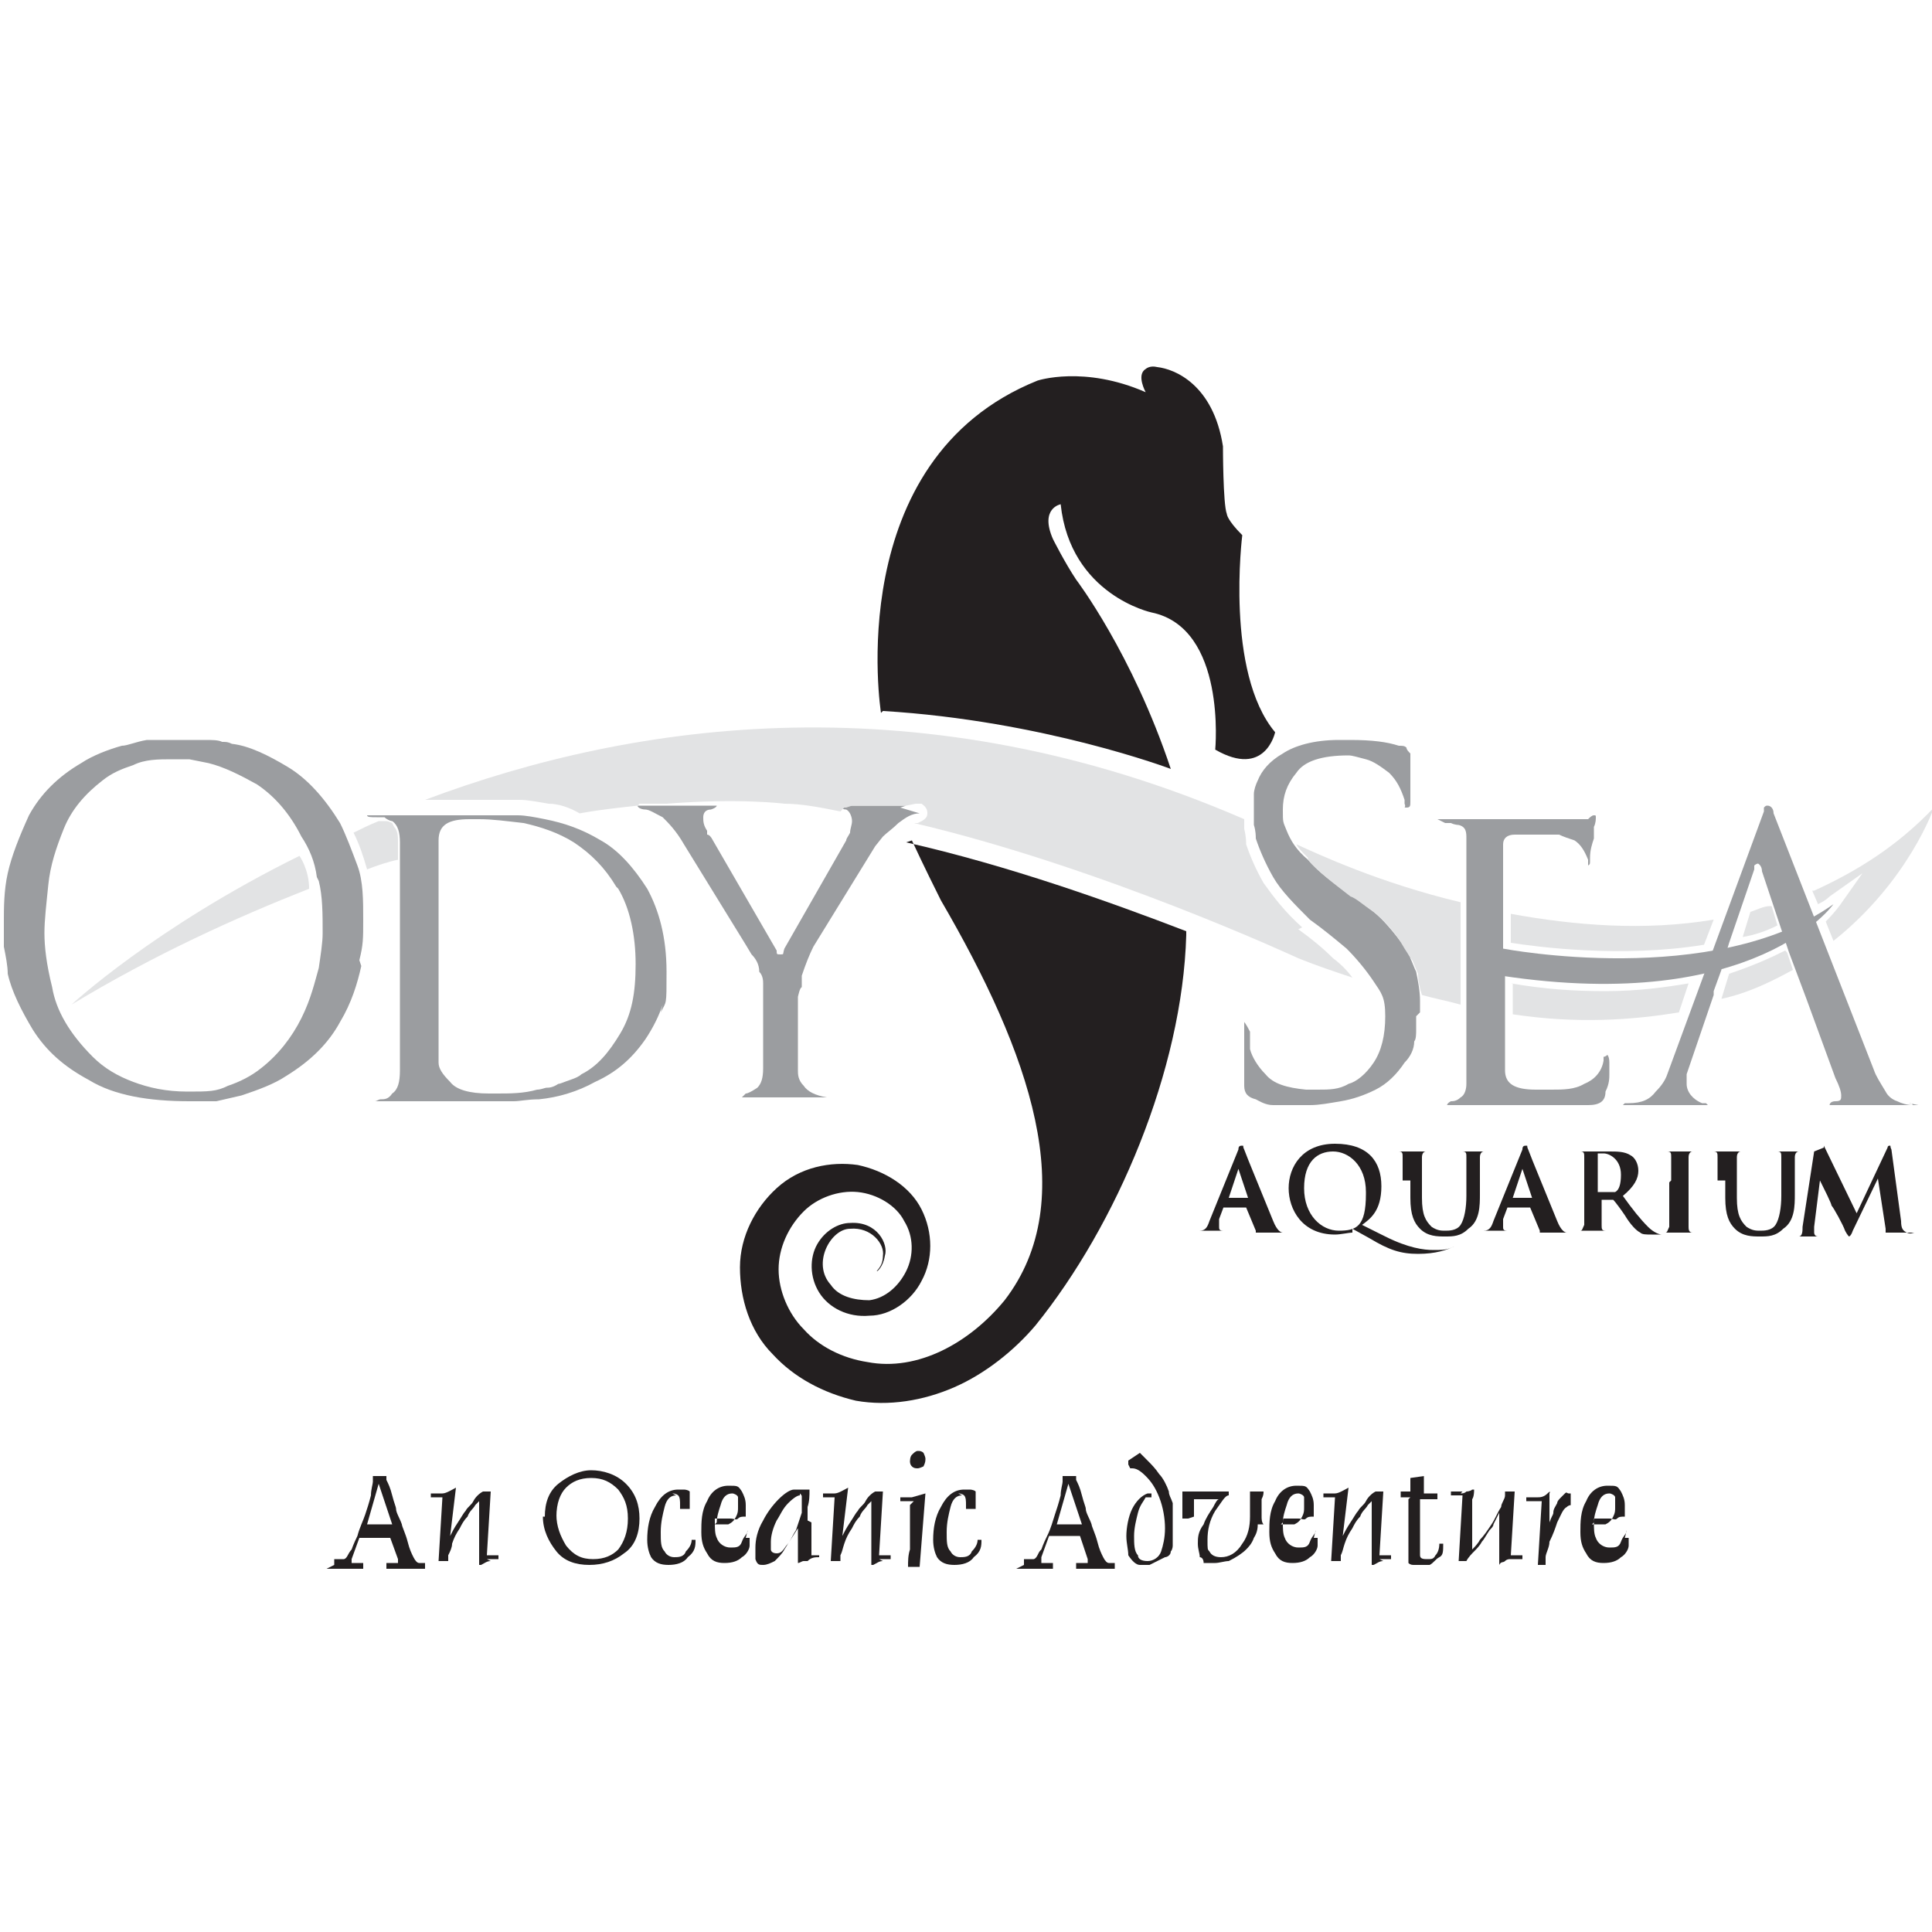 <?xml version="1.0" encoding="UTF-8"?> <svg xmlns="http://www.w3.org/2000/svg" version="1.1" viewBox="0 0 100 100"><defs><style> .cls-1 { fill: #231f20; } .cls-2 { fill: #e2e3e4; } .cls-3 { fill: #9b9da0; } </style></defs><g><g id="Layer_1"><g id="Layer_1-2" data-name="Layer_1"><g id="Layer_1-2"><g id="Layer_1-2-2" data-name="Layer_1-2"><path class="cls-1" d="M47.2,43.5c.6,1.3,1.3,2.7,1.5,3.1,4.6,7.9,7.3,15.5,3.3,20.7-1.8,2.2-4.5,3.7-7.1,3.2-1.3-.2-2.5-.8-3.3-1.7-.8-.8-1.3-2-1.3-3.1,0-1.1.5-2.2,1.3-3,.7-.7,1.8-1.1,2.8-1,1,.1,2,.7,2.4,1.5.5.8.5,1.8.1,2.6-.4.8-1.1,1.4-1.9,1.5-.8,0-1.6-.2-2-.8-1-1.1,0-2.9,1-2.9,1.1-.1,1.8.8,1.7,1.4,0,.6-.4.8-.3.8,0,0,.3-.2.4-.8.2-.6-.4-1.8-1.8-1.7-.6,0-1.3.4-1.7,1.1-.4.7-.4,1.7.1,2.5.5.8,1.5,1.3,2.6,1.2,1.1,0,2.2-.8,2.7-1.8.6-1.1.6-2.5,0-3.7-.6-1.2-1.9-2-3.3-2.3-1.4-.2-3,.1-4.2,1.2-1.1,1-1.9,2.5-1.9,4.1,0,1.6.5,3.3,1.7,4.5,1.1,1.2,2.6,2,4.3,2.4,1.7.3,3.5,0,5.1-.7,1.6-.7,3.1-1.9,4.2-3.2,4.2-5.2,7.6-13.2,7.8-20.2v-.2c-3.9-1.5-9.2-3.4-14.5-4.6"></path><path class="cls-1" d="M45.6,36.9s-2.1-13.1,8.1-17.2c0,0,2.4-.8,5.6.6,0,0-.5-.9,0-1.2,0,0,.2-.2.6-.1.9.1,2.9.9,3.4,4.1,0,0,0,3,.2,3.5,0,0,0,.3.8,1.1,0,0-.9,7.1,1.7,10.2,0,0-.5,2.4-3.1.9,0,0,.6-6.3-3.3-7.1,0,0-4.2-.9-4.7-5.6,0,0-1.1.2-.4,1.8,0,0,.6,1.2,1.2,2.1,0,0,2.9,3.8,4.9,9.8,0,0-6.6-2.5-14.9-3"></path><path class="cls-3" d="M16.4,45.4c-.1-.8-.4-1.5-.8-2.1-.6-1.2-1.4-2.1-2.3-2.7-.9-.5-1.7-.9-2.5-1.1l-1-.2c-.1,0-.2,0-.3,0-.1,0-.2,0-.3,0h-.3c-.7,0-1.4,0-2,.3-.6.2-1.1.4-1.6.8-.9.7-1.6,1.5-2,2.5-.4,1-.7,1.9-.8,2.9-.1,1-.2,1.8-.2,2.5s.1,1.6.4,2.8c.2,1.2.9,2.4,2.1,3.6.6.6,1.3,1,2.1,1.3.8.3,1.7.5,2.8.5s1.5,0,2.1-.3c.6-.2,1.2-.5,1.7-.9.9-.7,1.6-1.6,2.1-2.6s.7-1.9.9-2.6c.1-.7.2-1.3.2-1.8,0-1,0-1.9-.2-2.7M18.7,50c-.2.9-.5,1.9-1.1,2.9-.6,1.1-1.5,2-2.8,2.8-.6.4-1.4.7-2.3,1-.4.1-.9.2-1.3.3-.4,0-.9,0-1.4,0-2.1,0-3.9-.3-5.2-1.1-1.3-.7-2.2-1.5-2.9-2.6-.6-1-1.1-2-1.3-2.9,0-.4-.1-.9-.2-1.4,0-.5,0-.9,0-1.3,0-.7,0-1.6.2-2.5.2-.9.6-1.9,1.1-3,.6-1.1,1.5-2,2.7-2.7.6-.4,1.4-.7,2.1-.9.3,0,.7-.2,1.3-.3.4,0,.9,0,1.4,0h.1s.4,0,.4,0c.2,0,.6,0,1.1,0,.4,0,.7,0,.9.1h0c.2,0,.3,0,.5.1.9.1,1.9.6,2.9,1.2,1,.6,1.9,1.6,2.7,2.9.3.6.6,1.4.9,2.2s.3,1.8.3,2.8,0,1.3-.2,2.1"></path><path class="cls-3" d="M31.9,45.9c-.6-1-1.3-1.7-2.2-2.3-.8-.5-1.7-.8-2.6-1-.9-.1-1.6-.2-2.3-.2h-.4s-.1,0-.1,0c-1.1,0-1.6.3-1.6,1.1v11.5c0,.3.2.6.6,1,.3.4,1,.6,2,.6h.2s.2,0,.2,0c.7,0,1.4,0,2.1-.2h0c.2,0,.4-.1.5-.1.1,0,.3,0,.6-.2.1,0,.3-.1.6-.2s.5-.2.6-.3c.8-.4,1.4-1.1,2-2.1s.8-2.1.8-3.6-.3-2.9-.9-3.9M34.3,52c-.2.6-.5,1.2-.9,1.8-.7,1-1.5,1.7-2.6,2.2-.9.5-1.9.8-2.9.9-.6,0-1,.1-1.3.1-.4,0-.8,0-1.2,0s-.6,0-1.2,0h-.2s-.3,0-.7,0c-.5,0-.8,0-1,0h-.3c-.6,0-1,0-1.2,0h-1c-.3,0-.4,0-.4,0,0,0,0,0,0,0h0c.1,0,.2-.1.3-.1.2,0,.4,0,.6-.3.3-.2.4-.6.4-1.2v-.4s0-11.4,0-11.4c0-.5-.1-.9-.4-1.1-.1,0-.3-.1-.4-.2,0,0-.1,0-.2,0,0,0-.1,0-.2,0-.3,0-.5,0-.5-.1,0,0,.1,0,.1,0h.3c0,0,1.2,0,1.2,0h1.4s1.1,0,1.1,0h1.1s.4,0,.4,0h.8c.5,0,.9,0,1.4,0,.4,0,.9.1,1.4.2,1,.2,1.9.5,2.9,1.1.9.5,1.7,1.4,2.4,2.5.6,1.1,1,2.5,1,4.3s0,1.5-.3,2.1"></path><path class="cls-3" d="M47.6,42.1c-.4,0-.7.2-1.1.5-.3.3-.6.5-.8.7l-.4.5-3.2,5.2c-.2.4-.4.9-.6,1.5v.6c-.1,0-.2.5-.2.5v3.8c0,.2,0,.5.3.8.2.3.6.5,1.2.6h0s0,0,.1,0h0s0,0,0,0h-.3s-.8,0-.8,0h-1c-.1,0-.3,0-.4,0h-.7c-.1,0-.2,0-.3,0h-.8c-.1,0-.3,0-.3,0h.1c0,0,.2-.2.2-.2.1,0,.3-.1.6-.3.2-.2.3-.5.3-1v-3.7c0-.2,0-.4,0-.7,0-.1,0-.4-.2-.6,0-.4-.2-.7-.4-.9l-.3-.5-3.2-5.2c-.4-.7-.8-1.1-1.1-1.4-.4-.2-.7-.4-.9-.4-.2,0-.4-.1-.4-.2,0,0,0,0,0,0h0s0,0,0,0h0s.3,0,.3,0h.7c0,0,1,0,1,0,.6,0,1.2,0,1.8,0,.2,0,.3,0,.3,0,0,0,0,.1-.3.2-.3,0-.4.2-.4.4s0,.4.2.7v.2c.1,0,.2.1.3.3h0s3.3,5.7,3.3,5.7h0c0,.2,0,.2.2.2s.1,0,.2-.3l3.2-5.6c0-.1.1-.2.2-.4,0-.2.1-.4.1-.6s-.1-.5-.3-.6c-.2,0-.3-.1-.3-.2h0c0,0,0,0,0,0,0,0,.2,0,.2,0h.7c0,0,1,0,1,0h.7s.3,0,.3,0h.4c0,0,.1,0,.1,0,0,0,0,0,0,0s0,0-.3.1"></path><path class="cls-3" d="M73.3,52.6c0,.2,0,.4,0,.7,0,.2,0,.5-.1.6,0,.4-.2.8-.5,1.1-.4.6-.9,1.1-1.5,1.4-.6.3-1.2.5-1.8.6-.6.1-1.1.2-1.6.2h-.1c0,0-.1,0-.2,0h-.9c0,0-.2,0-.3,0s-.1,0-.1,0c-.1,0-.2,0-.3,0-.4,0-.7-.2-.9-.3-.4-.1-.6-.3-.6-.7v-3.1c0-.1,0-.2,0-.2,0,0,.1.1.3.5v.4s0,.2,0,.2c0,0,0,.2,0,.3.1.4.4.9.8,1.3.4.5,1.1.7,2.1.8h.2s.4,0,.4,0c.6,0,1.1,0,1.6-.3.4-.1.9-.5,1.3-1.1.4-.6.6-1.4.6-2.4s-.2-1.2-.6-1.8c-.4-.6-.9-1.2-1.4-1.7-.6-.5-1.2-1-1.9-1.5-.8-.8-1.5-1.5-1.9-2.2-.4-.7-.7-1.4-.9-2,0-.1,0-.4-.1-.7h0c0-.5,0-.8,0-1s0-.3,0-.6c0-.2.1-.5.2-.7.2-.5.6-1,1.3-1.4.6-.4,1.6-.7,2.9-.7h.3c.1,0,.2,0,.3,0,1.1,0,1.9.1,2.5.3.2,0,.3,0,.4.1,0,.1.1.2.2.3v2.5c0,.2,0,.3-.2.3s0,0-.1-.2v-.2c-.2-.6-.4-1-.8-1.4-.4-.3-.8-.6-1.2-.7-.4-.1-.7-.2-.9-.2-1.4,0-2.3.3-2.7.9-.5.6-.7,1.2-.7,1.9s0,.6.2,1.1c.2.5.5,1,1.1,1.5.5.6,1.3,1.2,2.3,1.9.2.1.6.4,1.1.8.5.4,1,1,1.6,1.8.1.2.3.5.3.6.1.2.2.5.3.7.1.5.2,1,.2,1.5v.6h0,0Z"></path><path class="cls-3" d="M77.9,50v5.4c0,.7.5,1,1.6,1h.4s.4,0,.4,0c.6,0,1.2,0,1.7-.3.5-.2.9-.6,1-1.2v-.2c.1,0,.2-.1.2-.1,0,0,.1.1.1.4v.6c0,.2,0,.5-.2.9,0,.5-.3.7-.9.7h-7.1c-.1,0-.2,0-.2,0,0,0,0-.1.2-.2.1,0,.3,0,.5-.2.2-.1.3-.4.3-.7v-12.7c0-.3,0-.6-.4-.7,0,0-.2,0-.4-.1,0,0-.2,0-.3,0h0c-.2-.1-.4-.2-.4-.2,0,0,0,0,0,0h0s0,0,0,0h0s.2,0,.2,0h6.5c.3,0,.6,0,.9,0h.2c.1-.1.2-.2.3-.2s.1,0,.1.1c0,.1,0,.3-.1.5v.6c-.1.3-.2.6-.2,1s0,.3-.1.4h0s0-.1,0-.1v-.2c-.2-.5-.4-.8-.7-1-.3-.1-.6-.2-.8-.3h-2.3c-.4,0-.6.2-.6.5v6.7h0s0,0,0,0Z"></path><path class="cls-1" d="M17.3,81v-.3h.2c0,0,.2,0,.3,0,0,0,.1,0,.2-.2,0,0,.1-.2.2-.3,0,0,.1-.3.3-.7.1-.4.3-.8.4-1.1.1-.3.2-.6.3-1,0-.3.1-.6.1-.7v-.3h.2s0,0,.1,0c0,0,.1,0,.2,0,0,0,.1,0,.2,0v.2c.1.2.2.4.3.8.1.4.2.6.2.7,0,.2.2.5.3.8,0,.1.2.5.3.9.1.4.2.6.3.8.1.2.2.3.3.3h.3v.3h-1.3c-.4,0-.6,0-.7,0v-.3h.6s0,0,0,0c0,0,0-.1,0-.2s0,0,0,0l-.4-1.1h-1.6l-.4,1.1s0,0,0,0h0c0,.2,0,.2,0,.2s0,0,.1,0h.5v.3c-.3,0-.6,0-.9,0h-.5c-.1,0-.3,0-.5,0M19,78.9h1.3l-.7-2.1-.6,2.1Z"></path><path class="cls-1" d="M25.4,80.8c-.2,0-.3.1-.5.2h-.1c0-.4,0-.5,0-.5,0,0,0-.2,0-.3,0-.3,0-.6,0-1s0-.7,0-.9v-.6s0,0-.2.2c-.1.2-.3.3-.4.6-.2.2-.3.4-.4.6-.2.3-.3.5-.4.8,0,.2-.1.4-.2.6,0,0,0,.2,0,.3h-.5l.2-3.3h-.6c0,.1,0-.2,0-.2h.3c0,0,.1,0,.3,0,.2,0,.5-.2.7-.3l-.3,2.5c.1-.2.2-.4.4-.7.2-.3.3-.5.4-.6.1-.2.3-.3.4-.5.1-.2.3-.4.5-.5h.4l-.2,3.3h.6c0,0,0,.2,0,.2h-.3c0,0-.2,0-.3,0"></path><path class="cls-1" d="M28.2,78.5c0-.7.2-1.3.7-1.7.5-.4,1.1-.7,1.7-.7s1.3.2,1.8.7.7,1.1.7,1.8-.2,1.4-.8,1.8c-.5.4-1.1.6-1.8.6s-1.3-.2-1.7-.7-.7-1.1-.7-1.8M28.8,78.4c0,.6.2,1.1.5,1.6.4.5.8.7,1.4.7s1-.2,1.3-.5c.3-.4.5-.9.5-1.6s-.2-1.1-.5-1.5c-.4-.4-.8-.6-1.4-.6s-1,.2-1.3.5-.5.8-.5,1.5"></path><path class="cls-1" d="M35,77.4c-.3,0-.5.2-.6.6-.1.4-.2.8-.2,1.3s0,.8.2,1c.1.2.3.3.5.3s.5,0,.6-.3c.2-.2.3-.4.3-.6h.2c0,.3,0,.6-.4.9-.2.3-.6.4-1,.4s-.7-.1-.9-.4c-.1-.2-.2-.5-.2-.9,0-.6.1-1.2.4-1.7.3-.6.7-.9,1.2-.9s.2,0,.3,0c0,0,.2,0,.3.1v.9h-.5v-.2c0-.2,0-.4-.1-.5,0,0-.1-.1-.3-.1"></path><path class="cls-1" d="M38.6,79.6h.2c0,.2,0,.3,0,.4,0,.2-.2.5-.4.6-.2.2-.5.3-.9.3s-.7-.1-.9-.5c-.2-.3-.3-.6-.3-1.1s0-1.1.3-1.6c.2-.5.6-.8,1.1-.8s.5,0,.7.3c.1.2.2.4.2.7s0,.4,0,.6c-.2,0-.3,0-.4.1s-.2,0-.4,0-.3,0-.4,0c-.1,0-.2,0-.4,0v.2c0,.3,0,.6.1.8.1.3.4.5.7.5s.5,0,.6-.3.3-.4.3-.6h0c0,0,0,0,0,0h0ZM37,78.9h.7c.2-.1.3-.2.4-.4s.1-.3.1-.5h0c0-.3,0-.5,0-.5,0-.1-.2-.2-.3-.2-.3,0-.5.2-.6.6-.1.3-.2.6-.2.9h0s0,0,0,0Z"></path><path class="cls-1" d="M42,78.8c0,.2,0,.5,0,.7,0,.2,0,.5,0,.8,0,0,0,.1,0,.2,0,0,0,0,0,0h.4c0,0,0,.1,0,.1-.2,0-.4,0-.6.2,0,0-.1,0-.2,0-.1,0-.2.1-.3.1s0,0,0,0,0-.2,0-.4,0-.4,0-.5c0,0,0-.2,0-.3v-.6l-.7,1.1c-.1.2-.3.4-.5.6-.2.1-.4.2-.6.2s-.3,0-.4-.3c0-.1,0-.3,0-.6,0-.4.1-.9.4-1.4.2-.4.5-.8.8-1.1.3-.3.6-.5.8-.5s0,0,.1,0,0,0,.1,0h.6c0,.3,0,.6-.1.9,0,.3,0,.6,0,.7M41.4,77.4h0c-.1,0-.3.1-.6.4s-.4.6-.6.9c-.2.4-.3.8-.3,1.1s0,.3,0,.4c0,.1.1.2.3.2s.3-.1.5-.4c.2-.2.3-.5.5-.8.1-.3.2-.6.3-.9,0,0,0-.1,0-.2s0-.2,0-.3,0-.2,0-.3,0-.1-.1-.2"></path><path class="cls-1" d="M45.7,80.8c-.2,0-.3.1-.5.2h-.1c0-.4,0-.5,0-.5,0,0,0-.2,0-.3,0-.3,0-.6,0-1s0-.7,0-.9v-.6s0,0-.2.2c-.1.2-.3.3-.4.6-.2.2-.3.4-.4.6-.2.3-.3.5-.4.8s-.1.4-.2.6c0,0,0,.2,0,.3h-.5l.2-3.3h-.6c0,.1,0-.2,0-.2h.3c0,0,.1,0,.3,0,.2,0,.5-.2.7-.3l-.3,2.5c.1-.2.2-.4.4-.7.2-.3.3-.5.4-.6.1-.2.3-.3.4-.5.1-.2.3-.4.5-.5h.4l-.2,3.3h.6c0,0,0,.2,0,.2h-.3c0,0-.2,0-.3,0"></path><path class="cls-1" d="M47.3,77.7h-.7c0,.1,0-.2,0-.2.2,0,.3,0,.3,0,0,0,.2,0,.3,0l.7-.2-.3,3.8h-.6c0-.3,0-.6.1-.9,0-.3,0-.5,0-.7v-1.6M47.1,75.7c0-.1,0-.3.1-.4s.2-.2.3-.2.2,0,.3.1c0,0,.1.2.1.3s0,.2-.1.4c0,0-.2.1-.3.1s-.2,0-.3-.1-.1-.2-.1-.3"></path><path class="cls-1" d="M49.8,77.4c-.3,0-.5.2-.6.6-.1.4-.2.8-.2,1.3s0,.8.2,1c.1.2.3.3.5.3s.5,0,.6-.3c.2-.2.3-.4.3-.6h.2c0,.3,0,.6-.4.9-.2.3-.6.4-1,.4s-.7-.1-.9-.4c-.1-.2-.2-.5-.2-.9,0-.6.1-1.2.4-1.7.3-.6.7-.9,1.2-.9s.2,0,.3,0c0,0,.2,0,.3.1v.9h-.5v-.2c0-.2,0-.4-.1-.5,0,0-.1-.1-.3-.1"></path><path class="cls-1" d="M53,81v-.3h.2c0,0,.2,0,.3,0,0,0,.1,0,.2-.2s.1-.2.2-.3c0,0,.1-.3.3-.7s.3-.8.4-1.1c.1-.3.2-.6.3-1,0-.3.1-.6.1-.7v-.3h.2s0,0,.1,0c0,0,.1,0,.2,0,0,0,.1,0,.2,0v.2c.1.2.2.4.3.8.1.4.2.6.2.7,0,.2.2.5.3.8,0,.1.2.5.3.9.1.4.2.6.3.8.1.2.2.3.3.3h.3v.3h-1.3c-.4,0-.6,0-.7,0v-.3h.6s0,0,0,0c0,0,0-.1,0-.2h0c0,0-.4-1.2-.4-1.2h-1.6l-.4,1.1v.2c0,0,0,.1,0,.1s0,0,.1,0h.5v.3c-.3,0-.6,0-.9,0h-.5c-.1,0-.3,0-.5,0M54.7,78.9h1.3l-.7-2.1-.6,2.1Z"></path><path class="cls-1" d="M58.4,75.8v-.2c0,0,.6-.4.6-.4l.3.3c.3.3.5.5.7.8.2.2.4.6.5.9,0,.2.1.3.2.6,0,.2,0,.5,0,.7v.6c0,.1,0,.3,0,.5s0,.3,0,.4c0,0,0,.2-.1.3,0,.2-.2.3-.3.3l-.8.4c0,0-.1,0-.2,0h-.3c-.1,0,0,0,0,0-.2,0-.4-.2-.6-.5,0-.3-.1-.6-.1-1s.1-1,.3-1.4.5-.7.8-.8h.2c0,0,0,0,0,0,0,0,0,0,0,0h0c0,.1,0,.2,0,.2h-.3c-.1.2-.3.4-.4.8-.1.4-.2.8-.2,1.2s0,.8.2,1c0,.2.2.3.5.3.3,0,.6-.2.7-.5.1-.3.2-.7.2-1.2s-.1-1.1-.3-1.6c-.2-.5-.4-.8-.7-1.1-.3-.3-.5-.4-.7-.4h-.1,0s0,0,0,0Z"></path><path class="cls-1" d="M61.5,78.6h-.3v-1.4c.3,0,.5,0,.6,0h.6c.4,0,.8,0,1.2,0v.2c-.2,0-.4.4-.7.8-.3.5-.4,1-.4,1.5s0,.5.1.6c.1.2.3.3.6.3.4,0,.8-.2,1.1-.7.3-.4.4-.9.4-1.4v-1.3h.7c0,.1,0,.2-.1.4,0,0,0,.2,0,.4h0c0,.3,0,.4,0,.5,0,.1,0,.3.1.4h-.3s0,0,0,0c0,.1,0,.4-.2.7-.1.3-.3.5-.4.6-.2.2-.5.4-.9.6-.2,0-.5.1-.7.1h-.6c0-.2-.1-.3-.2-.3,0-.2-.1-.4-.1-.7s0-.6.3-1c.1-.3.3-.6.5-.9.1-.2.2-.4.3-.4h-1.3v.9h0s0,0,0,0Z"></path><path class="cls-1" d="M68,79.6h.2c0,.2,0,.3,0,.4,0,.2-.2.5-.4.6-.2.2-.5.3-.9.3s-.7-.1-.9-.5c-.2-.3-.3-.6-.3-1.1s0-1.1.3-1.6c.2-.5.6-.8,1.1-.8s.5,0,.7.3c.1.2.2.4.2.7s0,.4,0,.6c-.2,0-.3,0-.4.1s-.2,0-.4,0-.3,0-.4,0c-.1,0-.2,0-.4,0v.2c0,.3,0,.6.1.8.1.3.4.5.7.5s.5,0,.6-.3.3-.4.3-.6h0c0,0,0,0,0,0h0ZM66.3,78.9h.7c.2-.1.3-.2.4-.4s.1-.3.1-.5h0c0-.3,0-.5,0-.5,0-.1-.2-.2-.3-.2-.3,0-.5.2-.6.6-.1.3-.2.6-.2.9h0s0,0,0,0Z"></path><path class="cls-1" d="M71.6,80.8c-.2,0-.3.1-.5.2h-.1c0-.4,0-.5,0-.5,0,0,0-.2,0-.3,0-.3,0-.6,0-1s0-.7,0-.9v-.6s0,0-.2.2c-.1.2-.3.3-.4.6-.2.2-.3.4-.4.6-.2.3-.3.5-.4.8s-.1.4-.2.6c0,0,0,.2,0,.3h-.5l.2-3.3h-.6c0,.1,0-.2,0-.2h.3c0,0,.1,0,.3,0,.2,0,.5-.2.7-.3l-.3,2.5c.1-.2.2-.4.4-.7s.3-.5.4-.6c.1-.2.3-.3.4-.5.1-.2.3-.4.5-.5h.4l-.2,3.3h.6c0,0,0,.2,0,.2h-.3c0,0-.2,0-.3,0"></path><path class="cls-1" d="M73,77.5h-.5s0-.3,0-.3h.5v-.7c0,0,.7-.1.7-.1v.9c0,0,.7,0,.7,0v.3h-.9s0,.2,0,.5c0,.7,0,1.3,0,1.7s0,.6,0,.7c0,.2.2.2.4.2s.3,0,.4-.2c.1-.1.2-.3.2-.6h0c0,0,.2,0,.2,0h0c0,.4,0,.6-.2.7s-.3.3-.5.4c0,0-.1,0-.2,0h-.2c-.1,0-.3,0-.4,0-.1,0-.2,0-.3-.1v-1.7c0-.3,0-.5,0-.8,0-.3,0-.6,0-.8"></path><path class="cls-1" d="M75.6,77.3c.1,0,.2,0,.3-.1,0,0,.2,0,.3-.1h.1c0,.4-.1.5-.1.5,0,.1,0,.2,0,.3,0,.2,0,.6,0,.9,0,.3,0,.6,0,.9v.5c.1-.1.3-.3.4-.5.2-.2.4-.5.6-.8.2-.3.3-.6.5-.9,0-.2.2-.4.2-.6,0,0,0-.2,0-.2h.5l-.2,3.3h.6c0-.1,0,.2,0,.2h-.3c0,0-.2,0-.3,0s-.2,0-.3.1-.2,0-.3.2c0-.2,0-.4,0-.5,0-.2,0-.4,0-.6,0-.5,0-.7,0-.8,0-.2,0-.5,0-.8-.1.2-.2.4-.3.6,0,.1-.1.2-.2.3-.2.3-.3.5-.4.6-.1.2-.3.4-.4.5-.1.1-.3.3-.4.5h-.4l.2-3.4h-.6c0,.1,0-.2,0-.2h.2c0,0,.2,0,.4,0"></path><path class="cls-1" d="M81.5,77.9h-.1c-.1,0-.2,0-.3.1-.2.1-.3.4-.5.8-.1.3-.2.6-.4,1,0,.3-.2.6-.2.8,0,.2,0,.3,0,.4h-.4l.2-3.3h-.8c0,.1,0-.2,0-.2h0c.1,0,.3,0,.6,0,.1,0,.3,0,.5-.2s.1,0,.1,0v2c0,0,0-.5,0-.5.1-.3.2-.4.2-.5,0-.2.1-.3.2-.5,0-.1.1-.2.2-.3s.1-.1.2-.2.1,0,.2,0h.1v.6h0s0,0,0,0Z"></path><path class="cls-1" d="M84.1,79.6h.2c0,.2,0,.3,0,.4,0,.2-.2.5-.4.6-.2.2-.5.3-.9.3s-.7-.1-.9-.5c-.2-.3-.3-.6-.3-1.1s0-1.1.3-1.6c.2-.5.6-.8,1.1-.8s.5,0,.7.3c.1.2.2.4.2.7s0,.4,0,.6c-.2,0-.3,0-.4.1s-.2,0-.4,0-.3,0-.4,0c-.1,0-.2,0-.4,0v.2c0,.3,0,.6.1.8.1.3.4.5.7.5s.5,0,.6-.3.3-.4.3-.6h0c0,0,0,0,0,0h0ZM82.4,78.9h.7c.2-.1.3-.2.4-.4s.1-.3.1-.5h0c0-.3,0-.5,0-.5,0-.1-.2-.2-.3-.2-.3,0-.5.2-.6.6-.1.3-.2.6-.2.9h0s0,0,0,0Z"></path><path class="cls-1" d="M64.6,62s0,0,0,0l-.5-1.5s0,0,0,0,0,0,0,0l-.5,1.5h0s1.1,0,1.1,0h0ZM63.4,62.3s0,0,0,0l-.3.8c0,.1,0,.3,0,.4,0,.1,0,.2.2.2h0c0,0,0,0,0,0s0,0,0,0h-1.3c-.3,0-.1,0-.1,0s0,0,0,0h.2c.3,0,.4-.2.5-.5l1.5-3.7c0-.2.1-.2.2-.2s0,0,.1.2c.1.3,1.1,2.7,1.5,3.7.2.5.4.6.5.6,0,0,.2,0,.2,0s0,0,0,0,0,0-.3,0h-1.1c-.1,0-.2,0-.2,0s0,0,0,0c0,0,0,0,0-.1l-.5-1.2s0,0,0,0h-1.3s0,0,0,0h0Z"></path><path class="cls-1" d="M70.7,61.7c0-1.4-.9-2.1-1.7-2.1s-1.5.5-1.5,1.9.9,2.2,1.8,2.2,1.4-.2,1.4-1.9M70,63.8c-.2,0-.6.1-.9.1-1.7,0-2.4-1.3-2.4-2.4s.7-2.3,2.4-2.3,2.4.9,2.4,2.2-.6,1.7-1,2l1.2.6c1.2.6,2,.7,2.5.7s.7,0,1.1-.2c0,0,0,0,0,0s0,0,0,0,0,0,0,0c-.4.2-1,.4-1.9.4s-1.5-.2-2.5-.8l-.9-.5h0Z"></path><path class="cls-1" d="M72.6,61.1v-1.2c0-.2,0-.3-.2-.3h-.2c0,0,0,0,0,0s0,0,.1,0h1.6c.2,0,.1,0,.1,0s0,0,0,0h-.2c-.1,0-.2.1-.2.3v2.1c0,.9.2,1.2.5,1.5.3.2.5.2.7.2s.6,0,.8-.3.3-.9.3-1.5v-2c0-.2,0-.3-.2-.3h-.2c0,0,0,0,0,0s0,0,.1,0h1.4c.2,0,.1,0,.1,0s0,0-.1,0h-.2c-.1,0-.2.1-.2.3v1.9c0,.6,0,1.4-.6,1.8-.4.4-.8.4-1.2.4s-.9,0-1.3-.4c-.3-.3-.5-.7-.5-1.6v-.9h0s0,0,0,0Z"></path><path class="cls-1" d="M79.3,62s0,0,0,0l-.5-1.5s0,0,0,0,0,0,0,0l-.5,1.5h0s1.1,0,1.1,0h0ZM78.1,62.3s0,0,0,0l-.3.8c0,.1,0,.3,0,.4,0,.1,0,.2.2.2h0c0,0,0,0,0,0s0,0,0,0h-1.3c-.3,0-.1,0-.1,0s0,0,0,0h.2c.3,0,.4-.2.5-.5l1.5-3.7c0-.2.1-.2.2-.2s0,0,.1.2c.1.3,1.1,2.7,1.5,3.7.2.5.4.6.5.6,0,0,.2,0,.2,0s0,0,0,0,0,0-.3,0h-1.1c-.1,0-.2,0-.2,0s0,0,0,0c0,0,0,0,0-.1l-.5-1.2s0,0,0,0h-1.3s0,0,0,0h0Z"></path><path class="cls-1" d="M82.7,61.6c0,0,0,0,0,.1.1,0,.3,0,.5,0,.2,0,.3,0,.4,0,.2-.1.3-.4.3-.9,0-.8-.6-1.1-.9-1.1s-.2,0-.3,0c0,0,0,0,0,0v1.8h0ZM82,61.1v-1.2c0-.2,0-.3-.2-.3h-.2c0,0,0,0,0,0s0,0,.1,0h1.6c.4,0,.8,0,1.1.2.2.1.4.4.4.8s-.2.8-.8,1.3c.5.7.9,1.2,1.3,1.6.3.3.6.4.7.4h.2c0,0,0,0,0,0s0,0-.1,0h-.6c-.3,0-.5,0-.6-.1-.2-.1-.5-.4-.8-.9-.2-.3-.5-.7-.6-.8,0,0,0,0-.1,0h-.5s0,0,0,0h0c0,.6,0,1.1,0,1.3,0,.2,0,.3.2.3,0,0,.2,0,.3,0s0,0,0,0,0,0-.1,0h-1.6c-.2,0-.1,0-.1,0s0,0,0,0,.1,0,.2,0c.1,0,.1-.1.2-.3,0-.2,0-.7,0-1.3v-1h0s0,0,0,0Z"></path><path class="cls-1" d="M86.5,61.1v-1.2c0-.2,0-.3-.2-.3,0,0-.1,0-.2,0s0,0,0,0,0,0,.1,0h1.5c.2,0,.1,0,.1,0s0,0,0,0h-.2c-.1,0-.2.1-.2.3v3.6c0,.1,0,.3.2.3,0,0,.2,0,.3,0s0,0,0,0,0,0-.1,0h-1.7c-.2,0-.1,0-.1,0s0,0,0,0,.1,0,.2,0c.1,0,.1-.1.2-.3,0-.2,0-.7,0-1.3v-1h0,0Z"></path><path class="cls-1" d="M88.9,61.1v-1.2c0-.2,0-.3-.2-.3h-.2c0,0,0,0,0,0s0,0,.1,0h1.6c.2,0,.1,0,.1,0s0,0,0,0h-.2c-.1,0-.2.1-.2.3v2.1c0,.9.2,1.2.5,1.5.3.2.5.2.7.2s.6,0,.8-.3.3-.9.3-1.5v-2c0-.2,0-.3-.2-.3h-.2c0,0,0,0,0,0s0,0,.1,0h1.4c.2,0,.1,0,.1,0s0,0-.1,0h-.2c-.1,0-.2.1-.2.3v1.9c0,.6,0,1.4-.6,1.8-.4.4-.8.4-1.2.4s-.9,0-1.3-.4c-.3-.3-.5-.7-.5-1.6v-.9h0s0,0,0,0Z"></path><path class="cls-1" d="M94.4,59.4c0,0,0-.1,0-.1s0,0,.1.2l1.6,3.3,1.6-3.4c0,0,0-.1.1-.1s0,0,.1.2l.5,3.7c0,.4.1.5.3.6s.3,0,.4,0,0,0,0,0,0,0-.1,0c-.1,0-1,0-1.2,0-.1,0-.2,0-.2,0s0,0,0,0c0,0,0,0,0-.2l-.4-2.6h0l-1.3,2.7c-.1.3-.2.3-.2.3s-.1-.1-.2-.3c-.1-.3-.6-1.2-.7-1.3,0-.1-.4-.9-.6-1.3h0l-.3,2.4v.3c0,0,0,.2.2.2.1,0,.2,0,.2,0s0,0,0,0c0,0,0,0-.1,0h-1.2c-.2,0-.1,0-.1,0s0,0,0,0h.2c.2,0,.2-.3.2-.5l.6-3.9h0c0,0,0,0,0,0h0Z"></path><path class="cls-3" d="M99.3,57.2h-.3c-.3,0-.6-.1-.8-.2-.3-.1-.5-.3-.6-.5-.3-.5-.5-.8-.6-1.1l-5.2-13.3c0-.3-.2-.4-.3-.4s-.1,0-.2.1c0,0,0,.1,0,.1,0,0,0,.1,0,.1l-5,13.6c-.1.3-.3.6-.6.9-.3.4-.7.6-1.4.6h-.2c0,0-.1.1-.1.1,0,0,0,0,.2,0h3.9s.2,0,.2,0h.1c0,0,0,0-.1-.1h-.2c-.5-.2-.8-.6-.8-1v-.3s0-.2,0-.2l1.4-4.1c0,0,0-.1,0-.2l.4-1.1c0,0,0-.1,0-.1l.4-1.3h0l1.3-3.8v-.2c0,0,.1-.1.2-.1,0,0,.2.1.2.4l1.4,4.2.9,2.4h0s1.5,4.1,1.5,4.1c.2.4.3.7.3.9s0,.3-.3.3c-.2,0-.3.1-.3.2s0,0,0,0h.1c0,0,3.9,0,3.9,0,0,0,.2,0,.2,0h.1c0,0,0-.1-.2-.1"></path><path class="cls-3" d="M77.8,49.1s10.9,2.1,17.1-2.3c0,0-4,5.7-17.2,3.7"></path><path class="cls-2" d="M3.7,52c4.3-2.6,8.5-4.5,12.3-6,0-1-.5-1.7-.5-1.7-7.5,3.7-11.8,7.7-11.8,7.7"></path><path class="cls-2" d="M78.3,50.9v1.6c3.3.5,6.2.3,8.6-.1l.5-1.5c-1.2.2-2.6.4-4.3.4s-3.1-.1-4.9-.4"></path><path class="cls-2" d="M91.6,46.9c-.3,0-.7.2-1,.3l-.4,1.3c.6-.1,1.2-.3,1.8-.6l-.3-1h0Z"></path><path class="cls-2" d="M67.7,44.5c.5.6,1.3,1.2,2.2,1.9.3.1.6.4,1.2.8.5.4,1.1,1,1.6,1.9.2.3.3.5.4.6.1.2.2.5.3.7,0,.4.1.8.2,1.1.7.2,1.3.3,2,.5v-5.3c-4.2-1-7.4-2.5-8.5-3,.1.2.3.4.6.7"></path><path class="cls-2" d="M93.8,46.1l.3.7c.2-.1.4-.2.6-.4l1.7-1.2-1.2,1.7c0,0-.3.4-.7.8l.4,1c3.9-3.1,5.2-6.9,5.2-6.9-1.9,2-4,3.3-6.2,4.3"></path><path class="cls-2" d="M78.2,47.3v1.5c1.3.2,5.7.8,10,.1l.5-1.3c-3.6.6-7.2.3-10.5-.3"></path><path class="cls-2" d="M67.4,48h0c-.9-.8-1.5-1.6-2-2.3-.4-.7-.7-1.4-.9-2,0-.1,0-.4-.1-.8h0c0-.3,0-.4,0-.5-16.6-7.2-31.5-5.1-42.4-1h1.3s1.1,0,1.1,0c0,0,.3,0,.3,0h.8c.5,0,.9,0,1.4,0,.4,0,.9.1,1.5.2.5,0,1.1.2,1.6.5,1.1-.2,2.1-.3,3-.4h0c0,0,0,0,.1-.1,0,0,0,0,.1,0h0s.4,0,.4,0h.7c0,0,.2,0,.2,0,3.8-.3,6.1,0,6.1,0,.9,0,1.9.2,2.9.4h0s.2-.2.2-.2h.1c0,0,.3-.1.3-.1h.8c0,0,1,0,1,0h1s.5-.1.5-.1h.3c.3.2.3.4.3.5,0,.3-.3.4-.5.5h0c0,0-.1,0-.2,0,9.8,2.3,19.9,7,19.9,7,1,.4,1.9.7,2.8,1-.3-.4-.6-.7-1-1-.5-.5-1.1-1-1.8-1.5"></path><path class="cls-2" d="M20.3,42.6c0,0-.2-.1-.3-.1,0,0-.1,0-.2,0h-.2c-.5.2-.9.4-1.3.6.3.6.5,1.2.7,1.9.5-.2,1.1-.4,1.6-.5v-.9c0-.3,0-.6-.2-.8"></path><path class="cls-2" d="M92.4,49.2c-.8.4-1.7.8-2.9,1.2l-.4,1.3h0c1.4-.3,2.6-.9,3.7-1.5l-.3-.9h0c0,0,0,0,0,0h0Z"></path></g></g></g></g></g></svg> 